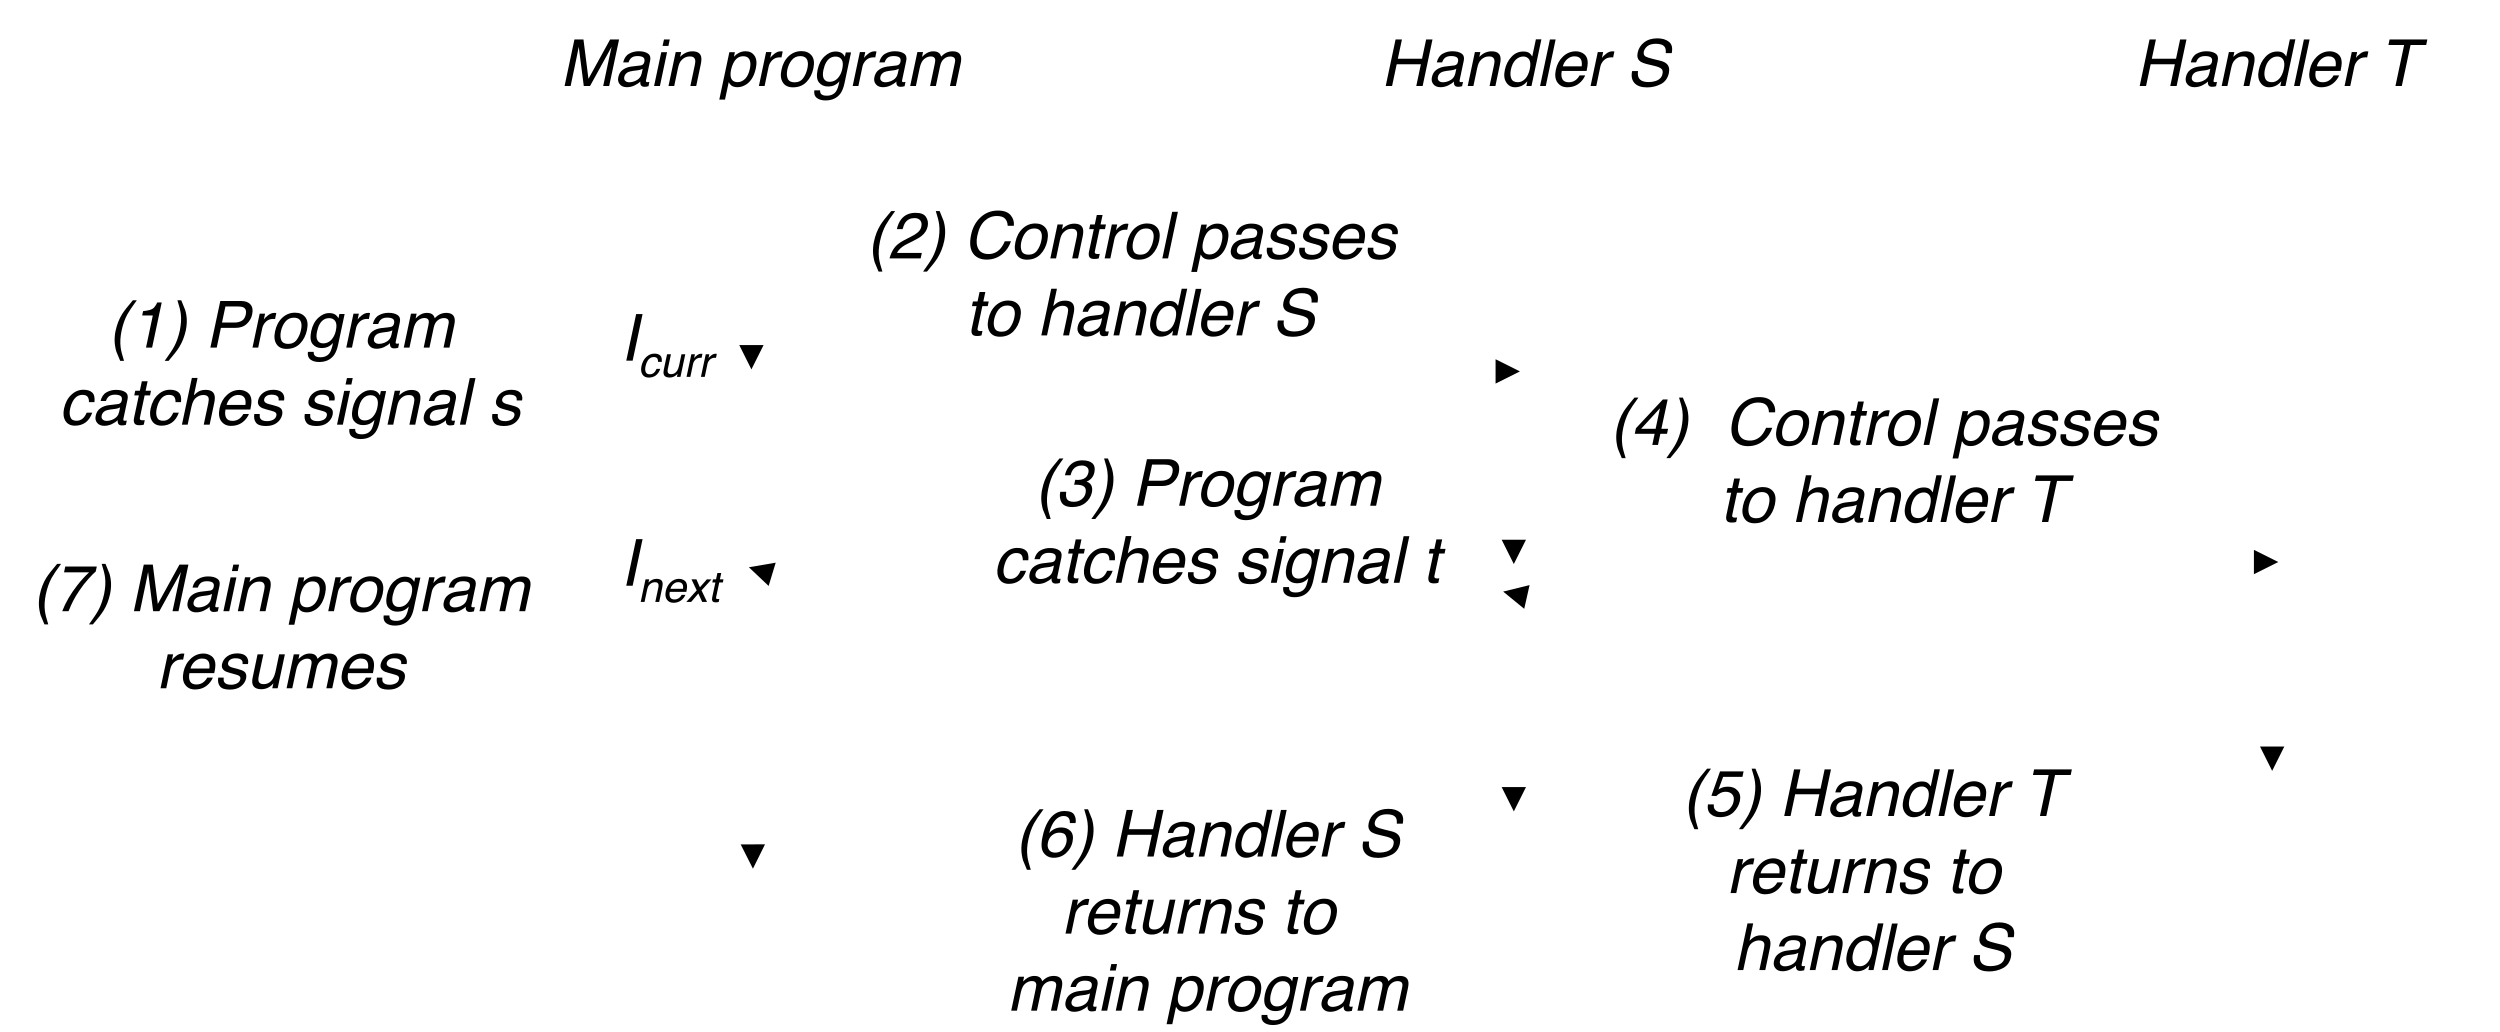 <svg xmlns="http://www.w3.org/2000/svg" xmlns:xlink="http://www.w3.org/1999/xlink" version="1.1" width="616.473pt" height="254.528pt" viewBox="0 0 616.473 254.528">
<rect x="0" y="0" width="616.473" height="254.528" fill="#808080" stroke="none"/>
<defs>
<clipPath id="clip_0">
<path transform="matrix(1,0,0,-1,-2.335,529.881)" d="M2.335 275.353H618.808V529.881H2.335Z" fill-rule="evenodd"/>
</clipPath>
<clipPath id="clip_1">
<path transform="matrix(1,0,0,-1,-2.335,529.881)" d="M0 0H720V540H0Z"/>
</clipPath>
<path id="font_2_2" d="M.451 .729C.378 .63 .33 .557 .304 .51 .266 .439 .237 .356 .217 .263 .197 .168 .192 .082 .202 .004 .208-.044 .225-.114 .254-.204H.195C.163-.13 .143-.082 .136-.062 .129-.041 .123-.014 .117 .022 .109 .07 .107 .121 .112 .176 .114 .204 .118 .231 .124 .257 .144 .353 .177 .439 .224 .515 .253 .562 .309 .634 .39 .729H.451Z"/>
<path id="font_2_5" d="M.254 .279 .359 .333C.407 .357 .441 .378 .461 .396 .494 .423 .514 .453 .521 .488 .53 .529 .524 .561 .505 .585 .486 .609 .456 .621 .415 .621 .355 .621 .308 .598 .275 .553 .258 .528 .244 .494 .233 .451H.144C.158 .512 .18 .562 .209 .6 .262 .668 .336 .702 .433 .702 .513 .702 .567 .681 .594 .637 .622 .594 .63 .546 .619 .493 .607 .437 .577 .389 .529 .349 .502 .326 .455 .298 .389 .265L.314 .228C.279 .211 .25 .194 .229 .178 .19 .15 .163 .118 .147 .084H.529L.511 0H.031C.047 .06 .071 .113 .102 .157 .133 .202 .184 .242 .254 .279Z"/>
<path id="font_2_3" d="M-.008-.204C.065-.103 .113-.03 .138 .017 .176 .087 .204 .169 .225 .263 .244 .357 .25 .443 .24 .521 .234 .57 .217 .639 .188 .729H.247C.28 .649 .3 .6 .307 .581 .313 .562 .319 .537 .325 .504 .332 .463 .334 .423 .332 .383 .33 .343 .326 .305 .318 .268 .297 .172 .264 .086 .217 .01 .188-.038 .133-.11 .052-.204H-.008Z"/>
<path id="font_2_1" d="M0 0Z"/>
<path id="font_2_11" d="M.78 .502H.685C.684 .548 .67 .585 .644 .613 .618 .64 .576 .653 .518 .653 .447 .653 .385 .628 .331 .579 .277 .529 .239 .453 .217 .35 .199 .266 .205 .198 .233 .146 .261 .094 .314 .067 .392 .067 .463 .067 .524 .095 .573 .15 .598 .179 .621 .217 .641 .264H.736C.711 .188 .67 .125 .612 .074 .542 .012 .458-.019 .361-.019 .278-.019 .213 .007 .167 .057 .107 .124 .092 .227 .122 .366 .144 .472 .19 .559 .261 .627 .337 .7 .428 .737 .535 .737 .625 .737 .691 .713 .731 .665 .771 .617 .787 .563 .78 .502Z"/>
<path id="font_2_28" d="M.481 .27C.492 .319 .493 .358 .483 .389 .469 .437 .431 .461 .371 .461 .317 .461 .274 .44 .24 .399 .207 .359 .185 .309 .172 .251 .161 .196 .163 .149 .179 .112 .196 .075 .231 .057 .284 .057 .342 .057 .387 .079 .418 .123 .449 .167 .47 .216 .481 .27M.574 .272C.556 .188 .521 .118 .468 .063 .415 .008 .346-.02 .259-.02 .187-.02 .135 .005 .104 .054 .072 .102 .064 .168 .082 .25 .1 .338 .138 .408 .193 .46 .249 .512 .314 .538 .39 .538 .457 .538 .509 .516 .546 .471 .583 .426 .592 .36 .574 .272Z"/>
<path id="font_2_27" d="M.175 .523H.259L.243 .449C.274 .48 .305 .502 .336 .515 .366 .528 .398 .535 .432 .535 .506 .535 .551 .509 .566 .457 .574 .429 .573 .389 .562 .336L.491 0H.401L.471 .33C.478 .362 .479 .388 .474 .407 .465 .44 .44 .456 .399 .456 .378 .456 .361 .454 .346 .45 .32 .443 .296 .428 .273 .407 .255 .389 .242 .372 .234 .353 .225 .335 .218 .308 .21 .274L.152 0H.064L.175 .523Z"/>
<path id="font_2_32" d="M.224 .669H.313L.282 .523H.365L.35 .451H.267L.194 .109C.19 .091 .194 .079 .205 .073 .211 .069 .222 .067 .238 .067 .242 .067 .247 .068 .251 .068 .256 .068 .262 .068 .269 .069L.254-0C.244-.003 .233-.006 .221-.007 .21-.008 .198-.009 .186-.009 .145-.009 .119 .002 .109 .023 .098 .044 .097 .071 .104 .105L.178 .451H.107L.122 .523H.193L.224 .669Z"/>
<path id="font_2_30" d="M.178 .523H.261L.242 .433C.253 .451 .274 .472 .306 .497 .338 .523 .371 .535 .406 .535 .408 .535 .411 .535 .415 .535 .418 .534 .425 .533 .434 .532L.415 .44C.409 .441 .405 .442 .4 .442 .396 .442 .391 .442 .386 .442 .342 .442 .305 .428 .275 .4 .245 .371 .226 .338 .218 .301L.155 0H.067L.178 .523Z"/>
<path id="font_2_25" d="M.219 .718H.307L.155 0H.067L.219 .718Z"/>
<path id="font_2_29" d="M.484 .265C.493 .307 .495 .343 .489 .373 .478 .43 .443 .459 .382 .459 .321 .459 .273 .429 .238 .368 .219 .335 .204 .294 .193 .244 .185 .203 .184 .169 .19 .141 .201 .087 .237 .06 .297 .06 .338 .06 .376 .077 .411 .111 .445 .145 .47 .197 .484 .265M.168 .521H.253L.239 .452C.261 .476 .284 .494 .308 .507 .342 .527 .379 .536 .419 .536 .478 .536 .524 .513 .555 .468 .587 .423 .594 .358 .576 .273 .552 .159 .505 .078 .435 .029 .39-.002 .343-.018 .293-.018 .254-.018 .222-.009 .199 .008 .186 .018 .172 .035 .158 .059L.101-.209H.013L.168 .521Z"/>
<path id="font_2_18" d="M.237 .058C.268 .058 .3 .065 .332 .079 .386 .103 .418 .142 .43 .196L.445 .266C.433 .26 .418 .254 .4 .249 .382 .245 .365 .241 .348 .24L.293 .233C.261 .228 .235 .222 .217 .213 .187 .197 .168 .173 .161 .14 .156 .114 .161 .094 .176 .08 .191 .065 .212 .058 .237 .058M.412 .317C.432 .32 .448 .328 .458 .343 .464 .35 .468 .362 .471 .376 .477 .406 .471 .428 .453 .442 .434 .455 .405 .462 .365 .462 .319 .462 .284 .45 .26 .425 .246 .411 .235 .391 .226 .364H.144C.159 .428 .19 .473 .235 .498 .281 .524 .33 .536 .383 .536 .445 .536 .492 .524 .525 .501 .559 .478 .57 .441 .56 .392L.496 .09C.494 .081 .494 .074 .496 .068 .499 .063 .506 .06 .518 .06 .522 .06 .526 .06 .531 .061 .537 .061 .542 .062 .548 .063L.534-.003C.519-.007 .509-.009 .501-.01 .494-.011 .484-.012 .472-.012 .441-.012 .422-.001 .413 .021 .408 .032 .406 .048 .408 .069 .385 .046 .354 .026 .317 .008 .28-.009 .242-.018 .201-.018 .153-.018 .116-.003 .092 .027 .067 .056 .059 .093 .069 .137 .079 .186 .102 .224 .138 .25 .174 .277 .218 .293 .268 .3L.412 .317Z"/>
<path id="font_2_31" d="M.151 .164C.148 .135 .15 .112 .159 .096 .175 .068 .21 .054 .265 .054 .298 .054 .328 .061 .356 .075 .384 .089 .401 .111 .407 .141 .412 .163 .405 .18 .388 .192 .377 .199 .353 .208 .318 .217L.252 .235C.21 .246 .179 .258 .161 .272 .128 .296 .116 .329 .125 .371 .136 .42 .162 .46 .204 .491 .247 .522 .298 .537 .358 .537 .437 .537 .489 .514 .514 .468 .529 .438 .533 .407 .525 .373H.442C.445 .393 .442 .411 .433 .427 .417 .45 .385 .462 .335 .462 .302 .462 .275 .456 .256 .443 .236 .43 .224 .413 .219 .392 .214 .37 .222 .351 .241 .338 .253 .329 .27 .322 .294 .316L.35 .302C.41 .287 .449 .272 .467 .257 .497 .235 .506 .199 .496 .151 .486 .105 .46 .064 .417 .03 .375-.004 .317-.021 .245-.021 .167-.021 .116-.003 .091 .033 .066 .068 .058 .112 .067 .164H.151Z"/>
<path id="font_2_21" d="M.563 .441C.575 .415 .58 .384 .579 .349 .579 .325 .573 .286 .562 .233H.179C.169 .18 .172 .138 .189 .106 .206 .074 .239 .058 .288 .058 .334 .058 .374 .073 .407 .103 .427 .121 .442 .141 .454 .164H.54C.534 .145 .521 .124 .504 .1 .486 .076 .467 .057 .448 .042 .416 .016 .379-.002 .338-.011 .315-.016 .291-.019 .264-.019 .199-.019 .149 .005 .114 .053 .079 .1 .07 .166 .088 .252 .106 .336 .144 .404 .2 .456 .257 .509 .322 .535 .396 .535 .433 .535 .467 .526 .498 .509 .529 .492 .551 .469 .563 .441M.486 .304C.491 .342 .489 .372 .481 .395 .466 .437 .43 .458 .374 .458 .334 .458 .297 .443 .263 .414 .23 .385 .207 .348 .196 .304H.486Z"/>
<path id="font_2_23" d="M.217 .72H.305L.248 .452C.275 .479 .298 .497 .316 .508 .349 .527 .386 .536 .428 .536 .504 .536 .55 .51 .565 .456 .574 .427 .573 .387 .562 .336L.491 0H.4L.47 .33C.478 .368 .479 .396 .474 .414 .464 .443 .437 .457 .393 .457 .356 .457 .32 .444 .286 .419 .251 .394 .226 .347 .211 .277L.152 0H.064L.217 .72Z"/>
<path id="font_2_20" d="M.282 .059C.323 .059 .36 .076 .394 .111 .427 .146 .451 .196 .465 .261 .479 .327 .476 .376 .456 .408 .435 .439 .405 .455 .366 .455 .321 .455 .282 .438 .247 .404 .213 .371 .188 .321 .174 .255 .162 .2 .164 .153 .18 .115 .196 .077 .23 .059 .282 .059M.46 .507C.474 .497 .488 .48 .503 .456L.559 .72H.644L.491 0H.412L.427 .073C.399 .041 .37 .017 .339 .003 .308-.011 .274-.019 .238-.019 .18-.019 .135 .006 .103 .055 .07 .104 .063 .169 .081 .25 .097 .327 .13 .393 .181 .448 .231 .504 .293 .532 .365 .532 .405 .532 .437 .524 .46 .507Z"/>
<path id="font_2_16" d="M.188 .231C.182 .19 .185 .157 .196 .132 .218 .084 .27 .061 .352 .061 .388 .061 .422 .066 .455 .076 .517 .096 .553 .133 .564 .185 .573 .224 .567 .252 .545 .268 .524 .285 .489 .299 .438 .311L.346 .333C.285 .347 .244 .363 .221 .38 .182 .41 .169 .455 .182 .514 .195 .579 .229 .632 .282 .673 .336 .715 .403 .735 .485 .735 .56 .735 .62 .717 .665 .681 .71 .645 .723 .587 .707 .507H.615C.618 .545 .614 .575 .603 .595 .581 .633 .535 .651 .464 .651 .407 .651 .363 .639 .333 .615 .303 .591 .284 .563 .277 .531 .27 .496 .279 .47 .305 .454 .322 .444 .362 .431 .427 .415L.522 .392C.569 .381 .603 .366 .625 .346 .664 .313 .676 .264 .663 .2 .646 .121 .605 .064 .54 .03 .474-.004 .404-.021 .327-.021 .238-.021 .173 .001 .132 .047 .092 .092 .08 .153 .097 .231H.188Z"/>
<path id="font_3_1" d="M0 0Z"/>
<path id="font_2_14" d="M.226 .718H.365L.442 .111 .776 .718H.914L.761 0H.669L.759 .424C.762 .438 .767 .463 .775 .496 .783 .53 .791 .567 .799 .605L.466 0H.37L.292 .605 .288 .583C.284 .566 .279 .539 .272 .503 .265 .467 .26 .441 .256 .424L.167 0H.074L.226 .718Z"/>
<path id="font_2_24" d="M.175 .521H.264L.154 0H.064L.175 .521M.217 .718H.306L.285 .618H.195L.217 .718Z"/>
<path id="font_2_22" d="M.463 .502C.477 .491 .491 .474 .503 .452L.517 .518H.598L.497 .042C.483-.024 .462-.077 .435-.115 .383-.186 .306-.222 .205-.222 .149-.222 .104-.209 .071-.184 .038-.159 .025-.12 .032-.066H.121C.12-.089 .125-.107 .135-.12 .151-.14 .18-.149 .223-.149 .29-.149 .339-.126 .37-.078 .388-.05 .405 0 .419 .072 .396 .046 .371 .026 .343 .013 .316-0 .281-.007 .241-.007 .184-.007 .139 .013 .105 .054 .071 .094 .064 .16 .083 .253 .102 .341 .138 .409 .191 .458 .244 .508 .301 .532 .362 .532 .403 .532 .437 .522 .463 .502M.361 .454C.299 .454 .251 .425 .216 .367 .197 .336 .183 .296 .172 .246 .16 .187 .162 .142 .179 .112 .197 .081 .226 .065 .266 .065 .329 .065 .38 .094 .417 .151 .439 .183 .454 .221 .463 .263 .477 .328 .474 .376 .454 .407 .433 .438 .403 .454 .361 .454Z"/>
<path id="font_2_26" d="M.175 .523H.262L.247 .449C.273 .475 .296 .494 .315 .505 .348 .525 .383 .535 .42 .535 .462 .535 .493 .525 .514 .504 .526 .493 .535 .475 .542 .453 .568 .481 .595 .501 .624 .515 .653 .528 .684 .535 .717 .535 .788 .535 .83 .51 .845 .459 .853 .432 .852 .395 .842 .348L.768 0H.677L.754 .364C.761 .399 .757 .422 .743 .436 .728 .449 .708 .455 .683 .455 .649 .455 .616 .444 .587 .42 .557 .397 .536 .359 .525 .305L.46 0H.371L.443 .342C.451 .377 .452 .403 .447 .419 .439 .444 .417 .456 .38 .456 .347 .456 .314 .443 .281 .417 .249 .392 .225 .345 .211 .278L.152 0H.064L.175 .523Z"/>
<path id="font_2_8" d="M.161 .179C.156 .128 .172 .094 .209 .074 .228 .064 .25 .06 .278 .06 .33 .06 .372 .076 .404 .109 .437 .143 .457 .179 .465 .22 .476 .269 .469 .306 .445 .333 .421 .36 .388 .373 .346 .373 .316 .373 .289 .367 .265 .355 .241 .344 .219 .327 .199 .307L.124 .311 .257 .687H.62L.602 .603H.305L.233 .408C.252 .421 .27 .43 .286 .436 .314 .447 .345 .452 .379 .452 .444 .452 .493 .431 .529 .39 .565 .349 .576 .296 .563 .233 .549 .167 .516 .109 .465 .058 .413 .008 .342-.018 .253-.018 .196-.018 .149-.002 .112 .031 .075 .063 .061 .112 .07 .179H.161Z"/>
<path id="font_2_12" d="M.231 .718H.329L.266 .421H.639L.702 .718H.8L.648 0H.55L.621 .335H.248L.177 0H.079L.231 .718Z"/>
<path id="font_2_17" d="M.75 .718 .732 .632H.491L.356 0H.258L.392 .632H.15L.168 .718H.75Z"/>
<path id="font_2_33" d="M.263 .523 .189 .176C.184 .149 .184 .127 .188 .11 .197 .079 .223 .063 .266 .063 .327 .063 .374 .091 .408 .146 .426 .175 .441 .215 .452 .266L.506 .523H.594L.483 0H.4L.417 .077C.402 .057 .384 .04 .364 .026 .325-.001 .281-.015 .233-.015 .159-.015 .113 .01 .097 .06 .088 .087 .088 .123 .098 .167L.173 .523H.263Z"/>
<path id="font_2_13" d="M.25 .718H.349L.196 0H.098L.25 .718Z"/>
<path id="font_2_19" d="M.55 .347H.465C.466 .379 .46 .406 .446 .427 .432 .448 .405 .459 .364 .459 .308 .459 .262 .432 .226 .377 .203 .341 .186 .298 .175 .246 .163 .193 .165 .149 .18 .113 .194 .077 .225 .06 .273 .06 .309 .06 .341 .071 .367 .093 .393 .115 .414 .146 .43 .185H.516C.491 .115 .456 .065 .41 .032 .364 0 .311-.016 .25-.016 .182-.016 .132 .009 .102 .059 .072 .109 .065 .172 .081 .247 .101 .339 .138 .41 .194 .461 .249 .513 .311 .538 .38 .538 .439 .538 .484 .524 .515 .495 .546 .466 .557 .417 .55 .347Z"/>
<path id="font_2_34" d="M.125 .523H.239L.32 .339 .481 .523 .587 .521 .357 .268 .485 0H.373L.284 .196 .117 0H.005L.246 .268 .125 .523Z"/>
<path id="font_2_4" d="M.201 .495 .215 .562C.28 .569 .326 .579 .354 .594 .382 .608 .409 .642 .433 .696H.502L.354 0H.26L.365 .495H.201Z"/>
<path id="font_2_15" d="M.238 .718H.561C.624 .718 .672 .7 .703 .664 .735 .628 .743 .577 .729 .512 .718 .456 .69 .407 .646 .366 .602 .324 .544 .304 .472 .304H.247L.183 0H.085L.238 .718M.596 .619C.576 .629 .548 .634 .51 .634H.317L.264 .386H.458C.501 .386 .538 .395 .57 .414 .601 .432 .621 .465 .631 .511 .642 .564 .631 .6 .596 .619Z"/>
<path id="font_2_6" d="M.069 .215H.161C.155 .169 .157 .136 .166 .116 .181 .079 .218 .061 .277 .061 .324 .061 .363 .073 .396 .098 .43 .123 .451 .155 .459 .194 .469 .242 .461 .276 .436 .295 .411 .315 .372 .324 .319 .324 .313 .324 .308 .324 .302 .324 .295 .324 .289 .324 .283 .323L.3 .401C.309 .4 .316 .399 .322 .399 .328 .399 .335 .398 .342 .398 .375 .398 .403 .404 .427 .414 .467 .432 .493 .465 .503 .511 .51 .546 .504 .573 .483 .592 .462 .611 .435 .62 .402 .62 .344 .62 .299 .601 .269 .562 .252 .54 .238 .509 .228 .47H.141C.152 .522 .172 .566 .201 .603 .25 .668 .32 .7 .41 .7 .481 .7 .533 .684 .566 .653 .598 .621 .608 .575 .595 .515 .586 .472 .567 .437 .538 .411 .52 .394 .499 .381 .474 .372 .509 .361 .533 .342 .548 .313 .562 .284 .565 .249 .557 .207 .542 .14 .509 .086 .456 .044 .403 .002 .336-.02 .255-.02 .173-.02 .118 .003 .09 .049 .063 .094 .056 .15 .069 .215Z"/>
<path id="font_2_7" d="M.383 .248 .45 .565 .159 .248H.383M.332 0 .368 .171H.062L.08 .257 .495 .701H.569L.472 .248H.575L.559 .171H.456L.42 0H.332Z"/>
<path id="font_2_9" d="M.611 .516H.524C.525 .543 .521 .565 .513 .581 .499 .61 .47 .625 .427 .625 .378 .625 .334 .602 .295 .557 .256 .512 .226 .447 .205 .362 .231 .392 .262 .414 .295 .429 .326 .442 .359 .448 .393 .448 .452 .448 .499 .429 .535 .392 .57 .354 .58 .299 .564 .224 .551 .161 .519 .104 .467 .055 .415 .006 .351-.019 .274-.019 .209-.019 .158 .006 .121 .056 .083 .106 .077 .189 .103 .307 .121 .394 .147 .468 .181 .528 .247 .644 .333 .702 .441 .702 .52 .702 .57 .682 .592 .641 .614 .601 .62 .559 .611 .516M.47 .217C.478 .253 .475 .287 .461 .319 .448 .352 .414 .368 .36 .368 .322 .368 .286 .356 .252 .33 .219 .305 .196 .267 .186 .217 .176 .172 .181 .135 .201 .105 .22 .075 .253 .06 .299 .06 .345 .06 .383 .075 .412 .106 .442 .138 .461 .174 .47 .217Z"/>
<path id="font_2_10" d="M.669 .688 .652 .611C.625 .589 .587 .551 .539 .497 .49 .443 .445 .385 .403 .322 .361 .261 .328 .206 .303 .156 .286 .124 .263 .072 .233 0H.136C.187 .133 .264 .266 .367 .398 .428 .476 .489 .542 .55 .599H.164L.183 .688H.669Z"/>
</defs>
<g clip-path="url(#clip_0)">
<g clip-path="url(#clip_1)">
<path transform="matrix(1,0,0,-1,-2.335,529.881)" d="M0 540H720V0H0Z" fill="#ffffff" fill-rule="evenodd"/>
<path transform="matrix(0,0,0,0,185.291,43.963)" stroke-width="12700" stroke-linecap="butt" stroke-linejoin="round" fill="none" stroke="#000000" d="M.051 .348V573087.9"/>
<path transform="matrix(1,0,0,-1,-2.335,529.881)" d="M190.626 444.793 187.626 438.793 184.626 444.793Z" fill-rule="evenodd"/>
<path transform="matrix(0,0,0,0,185.791,91.588)" stroke-width="12700" stroke-linecap="butt" stroke-linejoin="round" fill="none" stroke="#000000" d="M-.141 .328H2374900"/>
<path transform="matrix(1,0,0,-1,-2.335,529.881)" d="M371.127 441.293 377.127 438.293 371.127 435.293Z" fill-rule="evenodd"/>
<path transform="matrix(-0,-0,0,-0,556.125,187.755)" stroke-width="12700" stroke-linecap="butt" stroke-linejoin="round" fill="none" stroke="#000000" d="M.231-.279 2330564 526200.6"/>
<path transform="matrix(1,0,0,-1,-2.335,529.881)" d="M378.192 379.752 373 384 379.513 385.605Z" fill-rule="evenodd"/>
<path transform="matrix(0,0,0,0,185.416,145.213)" stroke-width="12700" stroke-linecap="butt" stroke-linejoin="round" fill="none" stroke="#000000" d="M-.03 .158 3082.922 850900.3"/>
<path transform="matrix(1,0,0,-1,-2.335,529.881)" d="M190.98 321.679 188.001 315.668 184.98 321.657Z" fill-rule="evenodd"/>
<use data-text="(" xlink:href="#font_2_2" transform="matrix(16,0,0,-16,213.521,63.713)"/>
<use data-text="2" xlink:href="#font_2_5" transform="matrix(16,0,0,-16,218.849,63.713)"/>
<use data-text=")" xlink:href="#font_2_3" transform="matrix(16,0,0,-16,227.748,63.713)"/>
<use data-text=" " xlink:href="#font_2_1" transform="matrix(16,0,0,-16,233.076,63.713)"/>
<use data-text="C" xlink:href="#font_2_11" transform="matrix(16,0,0,-16,237.521,63.713)"/>
<use data-text="o" xlink:href="#font_2_28" transform="matrix(16,0,0,-16,249.076,63.713)"/>
<use data-text="n" xlink:href="#font_2_27" transform="matrix(16,0,0,-16,257.976,63.713)"/>
<use data-text="t" xlink:href="#font_2_32" transform="matrix(16,0,0,-16,266.875,63.713)"/>
<use data-text="r" xlink:href="#font_2_30" transform="matrix(16,0,0,-16,271.32,63.713)"/>
<use data-text="o" xlink:href="#font_2_28" transform="matrix(16,0,0,-16,276.648,63.713)"/>
<use data-text="l" xlink:href="#font_2_25" transform="matrix(16,0,0,-16,285.547,63.713)"/>
<use data-text=" " xlink:href="#font_2_1" transform="matrix(16,0,0,-16,289.102,63.713)"/>
<use data-text="p" xlink:href="#font_2_29" transform="matrix(16,0,0,-16,293.547,63.713)"/>
<use data-text="a" xlink:href="#font_2_18" transform="matrix(16,0,0,-16,302.446,63.713)"/>
<use data-text="s" xlink:href="#font_2_31" transform="matrix(16,0,0,-16,311.345,63.713)"/>
<use data-text="s" xlink:href="#font_2_31" transform="matrix(16,0,0,-16,319.345,63.713)"/>
<use data-text="e" xlink:href="#font_2_21" transform="matrix(16,0,0,-16,327.345,63.713)"/>
<use data-text="s" xlink:href="#font_2_31" transform="matrix(16,0,0,-16,336.244,63.713)"/>
<use data-text=" " xlink:href="#font_2_1" transform="matrix(16,0,0,-16,344.244,63.713)"/>
<use data-text="t" xlink:href="#font_2_32" transform="matrix(16,0,0,-16,237.963,82.713)"/>
<use data-text="o" xlink:href="#font_2_28" transform="matrix(16,0,0,-16,242.407,82.713)"/>
<use data-text=" " xlink:href="#font_2_1" transform="matrix(16,0,0,-16,251.307,82.713)"/>
<use data-text="h" xlink:href="#font_2_23" transform="matrix(16,0,0,-16,255.751,82.713)"/>
<use data-text="a" xlink:href="#font_2_18" transform="matrix(16,0,0,-16,264.651,82.713)"/>
<use data-text="n" xlink:href="#font_2_27" transform="matrix(16,0,0,-16,273.55,82.713)"/>
<use data-text="d" xlink:href="#font_2_20" transform="matrix(16,0,0,-16,282.449,82.713)"/>
<use data-text="l" xlink:href="#font_2_25" transform="matrix(16,0,0,-16,291.348,82.713)"/>
<use data-text="e" xlink:href="#font_2_21" transform="matrix(16,0,0,-16,294.903,82.713)"/>
<use data-text="r" xlink:href="#font_2_30" transform="matrix(16,0,0,-16,303.803,82.713)"/>
<use data-text=" " xlink:href="#font_2_1" transform="matrix(16,0,0,-16,309.131,82.713)"/>
<use data-text="S" xlink:href="#font_2_16" transform="matrix(16,0,0,-16,313.575,82.713)"/>
<use data-text="&#xfffd;" xlink:href="#font_3_1" transform="matrix(16,0,0,-16,319.803,82.713)"/>
<use data-text=" " xlink:href="#font_2_1" transform="matrix(16,0,0,-16,133.59,21.214)"/>
<use data-text="M" xlink:href="#font_2_14" transform="matrix(16,0,0,-16,138.035,21.214)"/>
<use data-text="a" xlink:href="#font_2_18" transform="matrix(16,0,0,-16,151.363,21.214)"/>
<use data-text="i" xlink:href="#font_2_24" transform="matrix(16,0,0,-16,160.262,21.214)"/>
<use data-text="n" xlink:href="#font_2_27" transform="matrix(16,0,0,-16,163.818,21.214)"/>
<use data-text=" " xlink:href="#font_2_1" transform="matrix(16,0,0,-16,172.717,21.214)"/>
<use data-text="p" xlink:href="#font_2_29" transform="matrix(16,0,0,-16,177.162,21.214)"/>
<use data-text="r" xlink:href="#font_2_30" transform="matrix(16,0,0,-16,186.061,21.214)"/>
<use data-text="o" xlink:href="#font_2_28" transform="matrix(16,0,0,-16,191.389,21.214)"/>
<use data-text="g" xlink:href="#font_2_22" transform="matrix(16,0,0,-16,200.288,21.214)"/>
<use data-text="r" xlink:href="#font_2_30" transform="matrix(16,0,0,-16,209.187,21.214)"/>
<use data-text="a" xlink:href="#font_2_18" transform="matrix(16,0,0,-16,214.515,21.214)"/>
<use data-text="m" xlink:href="#font_2_26" transform="matrix(16,0,0,-16,223.414,21.214)"/>
<use data-text="&#xfffd;" xlink:href="#font_3_1" transform="matrix(16,0,0,-16,232.298,21.214)"/>
<use data-text="(" xlink:href="#font_2_2" transform="matrix(16,0,0,-16,414.701,201.213)"/>
<use data-text="5" xlink:href="#font_2_8" transform="matrix(16,0,0,-16,420.029,201.213)"/>
<use data-text=")" xlink:href="#font_2_3" transform="matrix(16,0,0,-16,428.928,201.213)"/>
<use data-text=" " xlink:href="#font_2_1" transform="matrix(16,0,0,-16,434.256,201.213)"/>
<use data-text="H" xlink:href="#font_2_12" transform="matrix(16,0,0,-16,438.701,201.213)"/>
<use data-text="a" xlink:href="#font_2_18" transform="matrix(16,0,0,-16,450.256,201.213)"/>
<use data-text="n" xlink:href="#font_2_27" transform="matrix(16,0,0,-16,459.155,201.213)"/>
<use data-text="d" xlink:href="#font_2_20" transform="matrix(16,0,0,-16,468.055,201.213)"/>
<use data-text="l" xlink:href="#font_2_25" transform="matrix(16,0,0,-16,476.954,201.213)"/>
<use data-text="e" xlink:href="#font_2_21" transform="matrix(16,0,0,-16,480.509,201.213)"/>
<use data-text="r" xlink:href="#font_2_30" transform="matrix(16,0,0,-16,489.408,201.213)"/>
<use data-text=" " xlink:href="#font_2_1" transform="matrix(16,0,0,-16,494.736,201.213)"/>
<use data-text="T" xlink:href="#font_2_17" transform="matrix(16,0,0,-16,498.901,201.213)"/>
<use data-text="&#xfffd;" xlink:href="#font_3_1" transform="matrix(16,0,0,-16,504.229,201.213)"/>
<use data-text="r" xlink:href="#font_2_30" transform="matrix(16,0,0,-16,425.67,220.213)"/>
<use data-text="e" xlink:href="#font_2_21" transform="matrix(16,0,0,-16,430.998,220.213)"/>
<use data-text="t" xlink:href="#font_2_32" transform="matrix(16,0,0,-16,439.897,220.213)"/>
<use data-text="u" xlink:href="#font_2_33" transform="matrix(16,0,0,-16,444.342,220.213)"/>
<use data-text="r" xlink:href="#font_2_30" transform="matrix(16,0,0,-16,453.241,220.213)"/>
<use data-text="n" xlink:href="#font_2_27" transform="matrix(16,0,0,-16,458.569,220.213)"/>
<use data-text="s" xlink:href="#font_2_31" transform="matrix(16,0,0,-16,467.468,220.213)"/>
<use data-text=" " xlink:href="#font_2_1" transform="matrix(16,0,0,-16,475.468,220.213)"/>
<use data-text="t" xlink:href="#font_2_32" transform="matrix(16,0,0,-16,479.913,220.213)"/>
<use data-text="o" xlink:href="#font_2_28" transform="matrix(16,0,0,-16,484.358,220.213)"/>
<use data-text=" " xlink:href="#font_2_1" transform="matrix(16,0,0,-16,493.257,220.213)"/>
<use data-text="h" xlink:href="#font_2_23" transform="matrix(16,0,0,-16,427.439,239.213)"/>
<use data-text="a" xlink:href="#font_2_18" transform="matrix(16,0,0,-16,436.338,239.213)"/>
<use data-text="n" xlink:href="#font_2_27" transform="matrix(16,0,0,-16,445.238,239.213)"/>
<use data-text="d" xlink:href="#font_2_20" transform="matrix(16,0,0,-16,454.137,239.213)"/>
<use data-text="l" xlink:href="#font_2_25" transform="matrix(16,0,0,-16,463.036,239.213)"/>
<use data-text="e" xlink:href="#font_2_21" transform="matrix(16,0,0,-16,466.591,239.213)"/>
<use data-text="r" xlink:href="#font_2_30" transform="matrix(16,0,0,-16,475.49,239.213)"/>
<use data-text=" " xlink:href="#font_2_1" transform="matrix(16,0,0,-16,480.818,239.213)"/>
<use data-text="S" xlink:href="#font_2_16" transform="matrix(16,0,0,-16,485.263,239.213)"/>
<use data-text="&#xfffd;" xlink:href="#font_3_1" transform="matrix(16,0,0,-16,491.49,239.213)"/>
<use data-text="I" xlink:href="#font_2_13" transform="matrix(16,0,0,-16,152.866,88.938)"/>
<use data-text="c" xlink:href="#font_2_19" transform="matrix(10.667,0,0,-10.667,157.312,92.938)"/>
<use data-text="u" xlink:href="#font_2_33" transform="matrix(10.667,0,0,-10.667,162.645,92.938)"/>
<use data-text="r" xlink:href="#font_2_30" transform="matrix(10.667,0,0,-10.667,168.578,92.938)"/>
<use data-text="r" xlink:href="#font_2_30" transform="matrix(10.667,0,0,-10.667,172.13,92.938)"/>
<use data-text="&#xfffd;" xlink:href="#font_3_1" transform="matrix(16,0,0,-16,175.681,88.938)"/>
<use data-text="I" xlink:href="#font_2_13" transform="matrix(16,0,0,-16,152.866,144.438)"/>
<use data-text="n" xlink:href="#font_2_27" transform="matrix(10.667,0,0,-10.667,157.312,148.438)"/>
<use data-text="e" xlink:href="#font_2_21" transform="matrix(10.667,0,0,-10.667,163.244,148.438)"/>
<use data-text="x" xlink:href="#font_2_34" transform="matrix(10.667,0,0,-10.667,169.177,148.438)"/>
<use data-text="t" xlink:href="#font_2_32" transform="matrix(10.667,0,0,-10.667,174.511,148.438)"/>
<use data-text="&#xfffd;" xlink:href="#font_3_1" transform="matrix(16,0,0,-16,177.473,144.438)"/>
<use data-text="(" xlink:href="#font_2_2" transform="matrix(16,0,0,-16,26.516,85.714)"/>
<use data-text="1" xlink:href="#font_2_4" transform="matrix(16,0,0,-16,31.844,85.714)"/>
<use data-text=")" xlink:href="#font_2_3" transform="matrix(16,0,0,-16,40.743,85.714)"/>
<use data-text=" " xlink:href="#font_2_1" transform="matrix(16,0,0,-16,46.071,85.714)"/>
<use data-text="P" xlink:href="#font_2_15" transform="matrix(16,0,0,-16,50.516,85.714)"/>
<use data-text="r" xlink:href="#font_2_30" transform="matrix(16,0,0,-16,61.188,85.714)"/>
<use data-text="o" xlink:href="#font_2_28" transform="matrix(16,0,0,-16,66.516,85.714)"/>
<use data-text="g" xlink:href="#font_2_22" transform="matrix(16,0,0,-16,75.415,85.714)"/>
<use data-text="r" xlink:href="#font_2_30" transform="matrix(16,0,0,-16,84.314,85.714)"/>
<use data-text="a" xlink:href="#font_2_18" transform="matrix(16,0,0,-16,89.642,85.714)"/>
<use data-text="m" xlink:href="#font_2_26" transform="matrix(16,0,0,-16,98.541,85.714)"/>
<use data-text=" " xlink:href="#font_2_1" transform="matrix(16,0,0,-16,111.869,85.714)"/>
<use data-text="c" xlink:href="#font_2_19" transform="matrix(16,0,0,-16,14.496,104.714)"/>
<use data-text="a" xlink:href="#font_2_18" transform="matrix(16,0,0,-16,22.496,104.714)"/>
<use data-text="t" xlink:href="#font_2_32" transform="matrix(16,0,0,-16,31.395,104.714)"/>
<use data-text="c" xlink:href="#font_2_19" transform="matrix(16,0,0,-16,35.84,104.714)"/>
<use data-text="h" xlink:href="#font_2_23" transform="matrix(16,0,0,-16,43.84,104.714)"/>
<use data-text="e" xlink:href="#font_2_21" transform="matrix(16,0,0,-16,52.739,104.714)"/>
<use data-text="s" xlink:href="#font_2_31" transform="matrix(16,0,0,-16,61.639,104.714)"/>
<use data-text=" " xlink:href="#font_2_1" transform="matrix(16,0,0,-16,69.639,104.714)"/>
<use data-text="s" xlink:href="#font_2_31" transform="matrix(16,0,0,-16,74.083,104.714)"/>
<use data-text="i" xlink:href="#font_2_24" transform="matrix(16,0,0,-16,82.083,104.714)"/>
<use data-text="g" xlink:href="#font_2_22" transform="matrix(16,0,0,-16,85.639,104.714)"/>
<use data-text="n" xlink:href="#font_2_27" transform="matrix(16,0,0,-16,94.538,104.714)"/>
<use data-text="a" xlink:href="#font_2_18" transform="matrix(16,0,0,-16,103.437,104.714)"/>
<use data-text="l" xlink:href="#font_2_25" transform="matrix(16,0,0,-16,112.336,104.714)"/>
<use data-text=" " xlink:href="#font_2_1" transform="matrix(16,0,0,-16,115.891,104.714)"/>
<use data-text="s" xlink:href="#font_2_31" transform="matrix(16,0,0,-16,120.336,104.714)"/>
<use data-text="&#xfffd;" xlink:href="#font_3_1" transform="matrix(16,0,0,-16,123.891,104.714)"/>
<use data-text=" " xlink:href="#font_2_1" transform="matrix(16,0,0,-16,335.993,21.214)"/>
<use data-text="H" xlink:href="#font_2_12" transform="matrix(16,0,0,-16,340.438,21.214)"/>
<use data-text="a" xlink:href="#font_2_18" transform="matrix(16,0,0,-16,351.993,21.214)"/>
<use data-text="n" xlink:href="#font_2_27" transform="matrix(16,0,0,-16,360.892,21.214)"/>
<use data-text="d" xlink:href="#font_2_20" transform="matrix(16,0,0,-16,369.791,21.214)"/>
<use data-text="l" xlink:href="#font_2_25" transform="matrix(16,0,0,-16,378.69,21.214)"/>
<use data-text="e" xlink:href="#font_2_21" transform="matrix(16,0,0,-16,382.246,21.214)"/>
<use data-text="r" xlink:href="#font_2_30" transform="matrix(16,0,0,-16,391.145,21.214)"/>
<use data-text=" " xlink:href="#font_2_1" transform="matrix(16,0,0,-16,396.473,21.214)"/>
<use data-text="S" xlink:href="#font_2_16" transform="matrix(16,0,0,-16,400.918,21.214)"/>
<use data-text="&#xfffd;" xlink:href="#font_3_1" transform="matrix(16,0,0,-16,407.145,21.214)"/>
<use data-text=" " xlink:href="#font_2_1" transform="matrix(16,0,0,-16,521.916,21.214)"/>
<use data-text="H" xlink:href="#font_2_12" transform="matrix(16,0,0,-16,526.361,21.214)"/>
<use data-text="a" xlink:href="#font_2_18" transform="matrix(16,0,0,-16,537.916,21.214)"/>
<use data-text="n" xlink:href="#font_2_27" transform="matrix(16,0,0,-16,546.815,21.214)"/>
<use data-text="d" xlink:href="#font_2_20" transform="matrix(16,0,0,-16,555.714,21.214)"/>
<use data-text="l" xlink:href="#font_2_25" transform="matrix(16,0,0,-16,564.614,21.214)"/>
<use data-text="e" xlink:href="#font_2_21" transform="matrix(16,0,0,-16,568.169,21.214)"/>
<use data-text="r" xlink:href="#font_2_30" transform="matrix(16,0,0,-16,577.068,21.214)"/>
<use data-text=" " xlink:href="#font_2_1" transform="matrix(16,0,0,-16,582.396,21.214)"/>
<use data-text="T" xlink:href="#font_2_17" transform="matrix(16,0,0,-16,586.561,21.214)"/>
<use data-text="&#xfffd;" xlink:href="#font_3_1" transform="matrix(16,0,0,-16,591.889,21.214)"/>
<use data-text="(" xlink:href="#font_2_2" transform="matrix(16,0,0,-16,255.016,124.714)"/>
<use data-text="3" xlink:href="#font_2_6" transform="matrix(16,0,0,-16,260.344,124.714)"/>
<use data-text=")" xlink:href="#font_2_3" transform="matrix(16,0,0,-16,269.243,124.714)"/>
<use data-text=" " xlink:href="#font_2_1" transform="matrix(16,0,0,-16,274.571,124.714)"/>
<use data-text="P" xlink:href="#font_2_15" transform="matrix(16,0,0,-16,279.016,124.714)"/>
<use data-text="r" xlink:href="#font_2_30" transform="matrix(16,0,0,-16,289.688,124.714)"/>
<use data-text="o" xlink:href="#font_2_28" transform="matrix(16,0,0,-16,295.016,124.714)"/>
<use data-text="g" xlink:href="#font_2_22" transform="matrix(16,0,0,-16,303.915,124.714)"/>
<use data-text="r" xlink:href="#font_2_30" transform="matrix(16,0,0,-16,312.814,124.714)"/>
<use data-text="a" xlink:href="#font_2_18" transform="matrix(16,0,0,-16,318.142,124.714)"/>
<use data-text="m" xlink:href="#font_2_26" transform="matrix(16,0,0,-16,327.041,124.714)"/>
<use data-text=" " xlink:href="#font_2_1" transform="matrix(16,0,0,-16,340.369,124.714)"/>
<use data-text="c" xlink:href="#font_2_19" transform="matrix(16,0,0,-16,244.774,143.714)"/>
<use data-text="a" xlink:href="#font_2_18" transform="matrix(16,0,0,-16,252.774,143.714)"/>
<use data-text="t" xlink:href="#font_2_32" transform="matrix(16,0,0,-16,261.673,143.714)"/>
<use data-text="c" xlink:href="#font_2_19" transform="matrix(16,0,0,-16,266.118,143.714)"/>
<use data-text="h" xlink:href="#font_2_23" transform="matrix(16,0,0,-16,274.118,143.714)"/>
<use data-text="e" xlink:href="#font_2_21" transform="matrix(16,0,0,-16,283.017,143.714)"/>
<use data-text="s" xlink:href="#font_2_31" transform="matrix(16,0,0,-16,291.916,143.714)"/>
<use data-text=" " xlink:href="#font_2_1" transform="matrix(16,0,0,-16,299.916,143.714)"/>
<use data-text="s" xlink:href="#font_2_31" transform="matrix(16,0,0,-16,304.361,143.714)"/>
<use data-text="i" xlink:href="#font_2_24" transform="matrix(16,0,0,-16,312.361,143.714)"/>
<use data-text="g" xlink:href="#font_2_22" transform="matrix(16,0,0,-16,315.916,143.714)"/>
<use data-text="n" xlink:href="#font_2_27" transform="matrix(16,0,0,-16,324.815,143.714)"/>
<use data-text="a" xlink:href="#font_2_18" transform="matrix(16,0,0,-16,333.714,143.714)"/>
<use data-text="l" xlink:href="#font_2_25" transform="matrix(16,0,0,-16,342.614,143.714)"/>
<use data-text=" " xlink:href="#font_2_1" transform="matrix(16,0,0,-16,346.169,143.714)"/>
<use data-text="t" xlink:href="#font_2_32" transform="matrix(16,0,0,-16,350.614,143.714)"/>
<use data-text="&#xfffd;" xlink:href="#font_3_1" transform="matrix(16,0,0,-16,350.614,143.714)"/>
<path transform="matrix(0,0,0,0,373.291,91.963)" stroke-width="12700" stroke-linecap="butt" stroke-linejoin="round" fill="none" stroke="#000000" d="M-.275 .054V573087.6"/>
<path transform="matrix(1,0,0,-1,-2.335,529.881)" d="M378.627 396.793 375.627 390.793 372.627 396.793Z" fill-rule="evenodd"/>
<path transform="matrix(0,0,0,0,372.791,138.588)" stroke-width="12700" stroke-linecap="butt" stroke-linejoin="round" fill="none" stroke="#000000" d="M-.276-.08H2374900"/>
<path transform="matrix(1,0,0,-1,-2.335,529.881)" d="M558.126 394.293 564.126 391.293 558.126 388.293Z" fill-rule="evenodd"/>
<use data-text="(" xlink:href="#font_2_2" transform="matrix(16,0,0,-16,396.798,109.713)"/>
<use data-text="4" xlink:href="#font_2_7" transform="matrix(16,0,0,-16,402.126,109.713)"/>
<use data-text=")" xlink:href="#font_2_3" transform="matrix(16,0,0,-16,411.026,109.713)"/>
<use data-text=" " xlink:href="#font_2_1" transform="matrix(16,0,0,-16,416.354,109.713)"/>
<use data-text=" " xlink:href="#font_2_1" transform="matrix(16,0,0,-16,420.798,109.713)"/>
<use data-text="C" xlink:href="#font_2_11" transform="matrix(16,0,0,-16,425.243,109.713)"/>
<use data-text="o" xlink:href="#font_2_28" transform="matrix(16,0,0,-16,436.798,109.713)"/>
<use data-text="n" xlink:href="#font_2_27" transform="matrix(16,0,0,-16,445.698,109.713)"/>
<use data-text="t" xlink:href="#font_2_32" transform="matrix(16,0,0,-16,454.597,109.713)"/>
<use data-text="r" xlink:href="#font_2_30" transform="matrix(16,0,0,-16,459.042,109.713)"/>
<use data-text="o" xlink:href="#font_2_28" transform="matrix(16,0,0,-16,464.37,109.713)"/>
<use data-text="l" xlink:href="#font_2_25" transform="matrix(16,0,0,-16,473.269,109.713)"/>
<use data-text=" " xlink:href="#font_2_1" transform="matrix(16,0,0,-16,476.824,109.713)"/>
<use data-text="p" xlink:href="#font_2_29" transform="matrix(16,0,0,-16,481.269,109.713)"/>
<use data-text="a" xlink:href="#font_2_18" transform="matrix(16,0,0,-16,490.168,109.713)"/>
<use data-text="s" xlink:href="#font_2_31" transform="matrix(16,0,0,-16,499.067,109.713)"/>
<use data-text="s" xlink:href="#font_2_31" transform="matrix(16,0,0,-16,507.067,109.713)"/>
<use data-text="e" xlink:href="#font_2_21" transform="matrix(16,0,0,-16,515.067,109.713)"/>
<use data-text="s" xlink:href="#font_2_31" transform="matrix(16,0,0,-16,523.966,109.713)"/>
<use data-text=" " xlink:href="#font_2_1" transform="matrix(16,0,0,-16,531.966,109.713)"/>
<use data-text="t" xlink:href="#font_2_32" transform="matrix(16,0,0,-16,424.052,128.713)"/>
<use data-text="o" xlink:href="#font_2_28" transform="matrix(16,0,0,-16,428.497,128.713)"/>
<use data-text=" " xlink:href="#font_2_1" transform="matrix(16,0,0,-16,437.396,128.713)"/>
<use data-text="h" xlink:href="#font_2_23" transform="matrix(16,0,0,-16,441.841,128.713)"/>
<use data-text="a" xlink:href="#font_2_18" transform="matrix(16,0,0,-16,450.74,128.713)"/>
<use data-text="n" xlink:href="#font_2_27" transform="matrix(16,0,0,-16,459.639,128.713)"/>
<use data-text="d" xlink:href="#font_2_20" transform="matrix(16,0,0,-16,468.539,128.713)"/>
<use data-text="l" xlink:href="#font_2_25" transform="matrix(16,0,0,-16,477.438,128.713)"/>
<use data-text="e" xlink:href="#font_2_21" transform="matrix(16,0,0,-16,480.993,128.713)"/>
<use data-text="r" xlink:href="#font_2_30" transform="matrix(16,0,0,-16,489.892,128.713)"/>
<use data-text=" " xlink:href="#font_2_1" transform="matrix(16,0,0,-16,495.22,128.713)"/>
<use data-text="T" xlink:href="#font_2_17" transform="matrix(16,0,0,-16,499.385,128.713)"/>
<use data-text="&#xfffd;" xlink:href="#font_3_1" transform="matrix(16,0,0,-16,504.713,128.713)"/>
<path transform="matrix(0,0,0,0,560.291,142.963)" stroke-width="12700" stroke-linecap="butt" stroke-linejoin="round" fill="none" stroke="#000000" d="M-.298 .154V573087.8"/>
<path transform="matrix(1,0,0,-1,-2.335,529.881)" d="M565.626 345.793 562.626 339.793 559.626 345.793Z" fill-rule="evenodd"/>
<path transform="matrix(0,0,0,0,373.291,152.963)" stroke-width="12700" stroke-linecap="butt" stroke-linejoin="round" fill="none" stroke="#000000" d="M-.275 .173V573087.8"/>
<path transform="matrix(1,0,0,-1,-2.335,529.881)" d="M378.627 335.793 375.627 329.793 372.627 335.793Z" fill-rule="evenodd"/>
<path transform="matrix(-0,-0,0,-0,369.125,195.755)" stroke-width="12700" stroke-linecap="butt" stroke-linejoin="round" fill="none" stroke="#000000" d="M.208-.131 2318331 702231.6"/>
<path transform="matrix(1,0,0,-1,-2.335,529.881)" d="M191.873 385.389 187 390 193.612 391.132Z" fill-rule="evenodd"/>
<use data-text="(" xlink:href="#font_2_2" transform="matrix(16,0,0,-16,250.111,211.213)"/>
<use data-text="6" xlink:href="#font_2_9" transform="matrix(16,0,0,-16,255.439,211.213)"/>
<use data-text=")" xlink:href="#font_2_3" transform="matrix(16,0,0,-16,264.338,211.213)"/>
<use data-text=" " xlink:href="#font_2_1" transform="matrix(16,0,0,-16,269.666,211.213)"/>
<use data-text="H" xlink:href="#font_2_12" transform="matrix(16,0,0,-16,274.111,211.213)"/>
<use data-text="a" xlink:href="#font_2_18" transform="matrix(16,0,0,-16,285.666,211.213)"/>
<use data-text="n" xlink:href="#font_2_27" transform="matrix(16,0,0,-16,294.566,211.213)"/>
<use data-text="d" xlink:href="#font_2_20" transform="matrix(16,0,0,-16,303.465,211.213)"/>
<use data-text="l" xlink:href="#font_2_25" transform="matrix(16,0,0,-16,312.364,211.213)"/>
<use data-text="e" xlink:href="#font_2_21" transform="matrix(16,0,0,-16,315.919,211.213)"/>
<use data-text="r" xlink:href="#font_2_30" transform="matrix(16,0,0,-16,324.818,211.213)"/>
<use data-text=" " xlink:href="#font_2_1" transform="matrix(16,0,0,-16,330.146,211.213)"/>
<use data-text="S" xlink:href="#font_2_16" transform="matrix(16,0,0,-16,334.591,211.213)"/>
<use data-text="&#xfffd;" xlink:href="#font_3_1" transform="matrix(16,0,0,-16,340.818,211.213)"/>
<use data-text="r" xlink:href="#font_2_30" transform="matrix(16,0,0,-16,261.67,230.213)"/>
<use data-text="e" xlink:href="#font_2_21" transform="matrix(16,0,0,-16,266.998,230.213)"/>
<use data-text="t" xlink:href="#font_2_32" transform="matrix(16,0,0,-16,275.897,230.213)"/>
<use data-text="u" xlink:href="#font_2_33" transform="matrix(16,0,0,-16,280.342,230.213)"/>
<use data-text="r" xlink:href="#font_2_30" transform="matrix(16,0,0,-16,289.241,230.213)"/>
<use data-text="n" xlink:href="#font_2_27" transform="matrix(16,0,0,-16,294.569,230.213)"/>
<use data-text="s" xlink:href="#font_2_31" transform="matrix(16,0,0,-16,303.468,230.213)"/>
<use data-text=" " xlink:href="#font_2_1" transform="matrix(16,0,0,-16,311.468,230.213)"/>
<use data-text="t" xlink:href="#font_2_32" transform="matrix(16,0,0,-16,315.913,230.213)"/>
<use data-text="o" xlink:href="#font_2_28" transform="matrix(16,0,0,-16,320.358,230.213)"/>
<use data-text=" " xlink:href="#font_2_1" transform="matrix(16,0,0,-16,329.257,230.213)"/>
<use data-text="m" xlink:href="#font_2_26" transform="matrix(16,0,0,-16,248.334,249.213)"/>
<use data-text="a" xlink:href="#font_2_18" transform="matrix(16,0,0,-16,261.662,249.213)"/>
<use data-text="i" xlink:href="#font_2_24" transform="matrix(16,0,0,-16,270.561,249.213)"/>
<use data-text="n" xlink:href="#font_2_27" transform="matrix(16,0,0,-16,274.116,249.213)"/>
<use data-text=" " xlink:href="#font_2_1" transform="matrix(16,0,0,-16,283.015,249.213)"/>
<use data-text="p" xlink:href="#font_2_29" transform="matrix(16,0,0,-16,287.46,249.213)"/>
<use data-text="r" xlink:href="#font_2_30" transform="matrix(16,0,0,-16,296.359,249.213)"/>
<use data-text="o" xlink:href="#font_2_28" transform="matrix(16,0,0,-16,301.687,249.213)"/>
<use data-text="g" xlink:href="#font_2_22" transform="matrix(16,0,0,-16,310.587,249.213)"/>
<use data-text="r" xlink:href="#font_2_30" transform="matrix(16,0,0,-16,319.486,249.213)"/>
<use data-text="a" xlink:href="#font_2_18" transform="matrix(16,0,0,-16,324.814,249.213)"/>
<use data-text="m" xlink:href="#font_2_26" transform="matrix(16,0,0,-16,333.713,249.213)"/>
<use data-text="&#xfffd;" xlink:href="#font_3_1" transform="matrix(16,0,0,-16,342.596,249.213)"/>
<use data-text="(" xlink:href="#font_2_2" transform="matrix(16,0,0,-16,7.84,150.714)"/>
<use data-text="7" xlink:href="#font_2_10" transform="matrix(16,0,0,-16,13.168,150.714)"/>
<use data-text=")" xlink:href="#font_2_3" transform="matrix(16,0,0,-16,22.067,150.714)"/>
<use data-text=" " xlink:href="#font_2_1" transform="matrix(16,0,0,-16,27.395,150.714)"/>
<use data-text="M" xlink:href="#font_2_14" transform="matrix(16,0,0,-16,31.84,150.714)"/>
<use data-text="a" xlink:href="#font_2_18" transform="matrix(16,0,0,-16,45.168,150.714)"/>
<use data-text="i" xlink:href="#font_2_24" transform="matrix(16,0,0,-16,54.067,150.714)"/>
<use data-text="n" xlink:href="#font_2_27" transform="matrix(16,0,0,-16,57.622,150.714)"/>
<use data-text=" " xlink:href="#font_2_1" transform="matrix(16,0,0,-16,66.522,150.714)"/>
<use data-text="p" xlink:href="#font_2_29" transform="matrix(16,0,0,-16,70.966,150.714)"/>
<use data-text="r" xlink:href="#font_2_30" transform="matrix(16,0,0,-16,79.866,150.714)"/>
<use data-text="o" xlink:href="#font_2_28" transform="matrix(16,0,0,-16,85.194,150.714)"/>
<use data-text="g" xlink:href="#font_2_22" transform="matrix(16,0,0,-16,94.093,150.714)"/>
<use data-text="r" xlink:href="#font_2_30" transform="matrix(16,0,0,-16,102.992,150.714)"/>
<use data-text="a" xlink:href="#font_2_18" transform="matrix(16,0,0,-16,108.32,150.714)"/>
<use data-text="m" xlink:href="#font_2_26" transform="matrix(16,0,0,-16,117.219,150.714)"/>
<use data-text=" " xlink:href="#font_2_1" transform="matrix(16,0,0,-16,130.547,150.714)"/>
<use data-text="r" xlink:href="#font_2_30" transform="matrix(16,0,0,-16,38.516,169.714)"/>
<use data-text="e" xlink:href="#font_2_21" transform="matrix(16,0,0,-16,43.844,169.714)"/>
<use data-text="s" xlink:href="#font_2_31" transform="matrix(16,0,0,-16,52.743,169.714)"/>
<use data-text="u" xlink:href="#font_2_33" transform="matrix(16,0,0,-16,60.743,169.714)"/>
<use data-text="m" xlink:href="#font_2_26" transform="matrix(16,0,0,-16,69.642,169.714)"/>
<use data-text="e" xlink:href="#font_2_21" transform="matrix(16,0,0,-16,82.97,169.714)"/>
<use data-text="s" xlink:href="#font_2_31" transform="matrix(16,0,0,-16,91.869,169.714)"/>
<use data-text=" " xlink:href="#font_2_1" transform="matrix(16,0,0,-16,99.869,169.714)"/>
<use data-text="&#xfffd;" xlink:href="#font_3_1" transform="matrix(16,0,0,-16,99.869,169.714)"/>
</g>
</g>
</svg>
